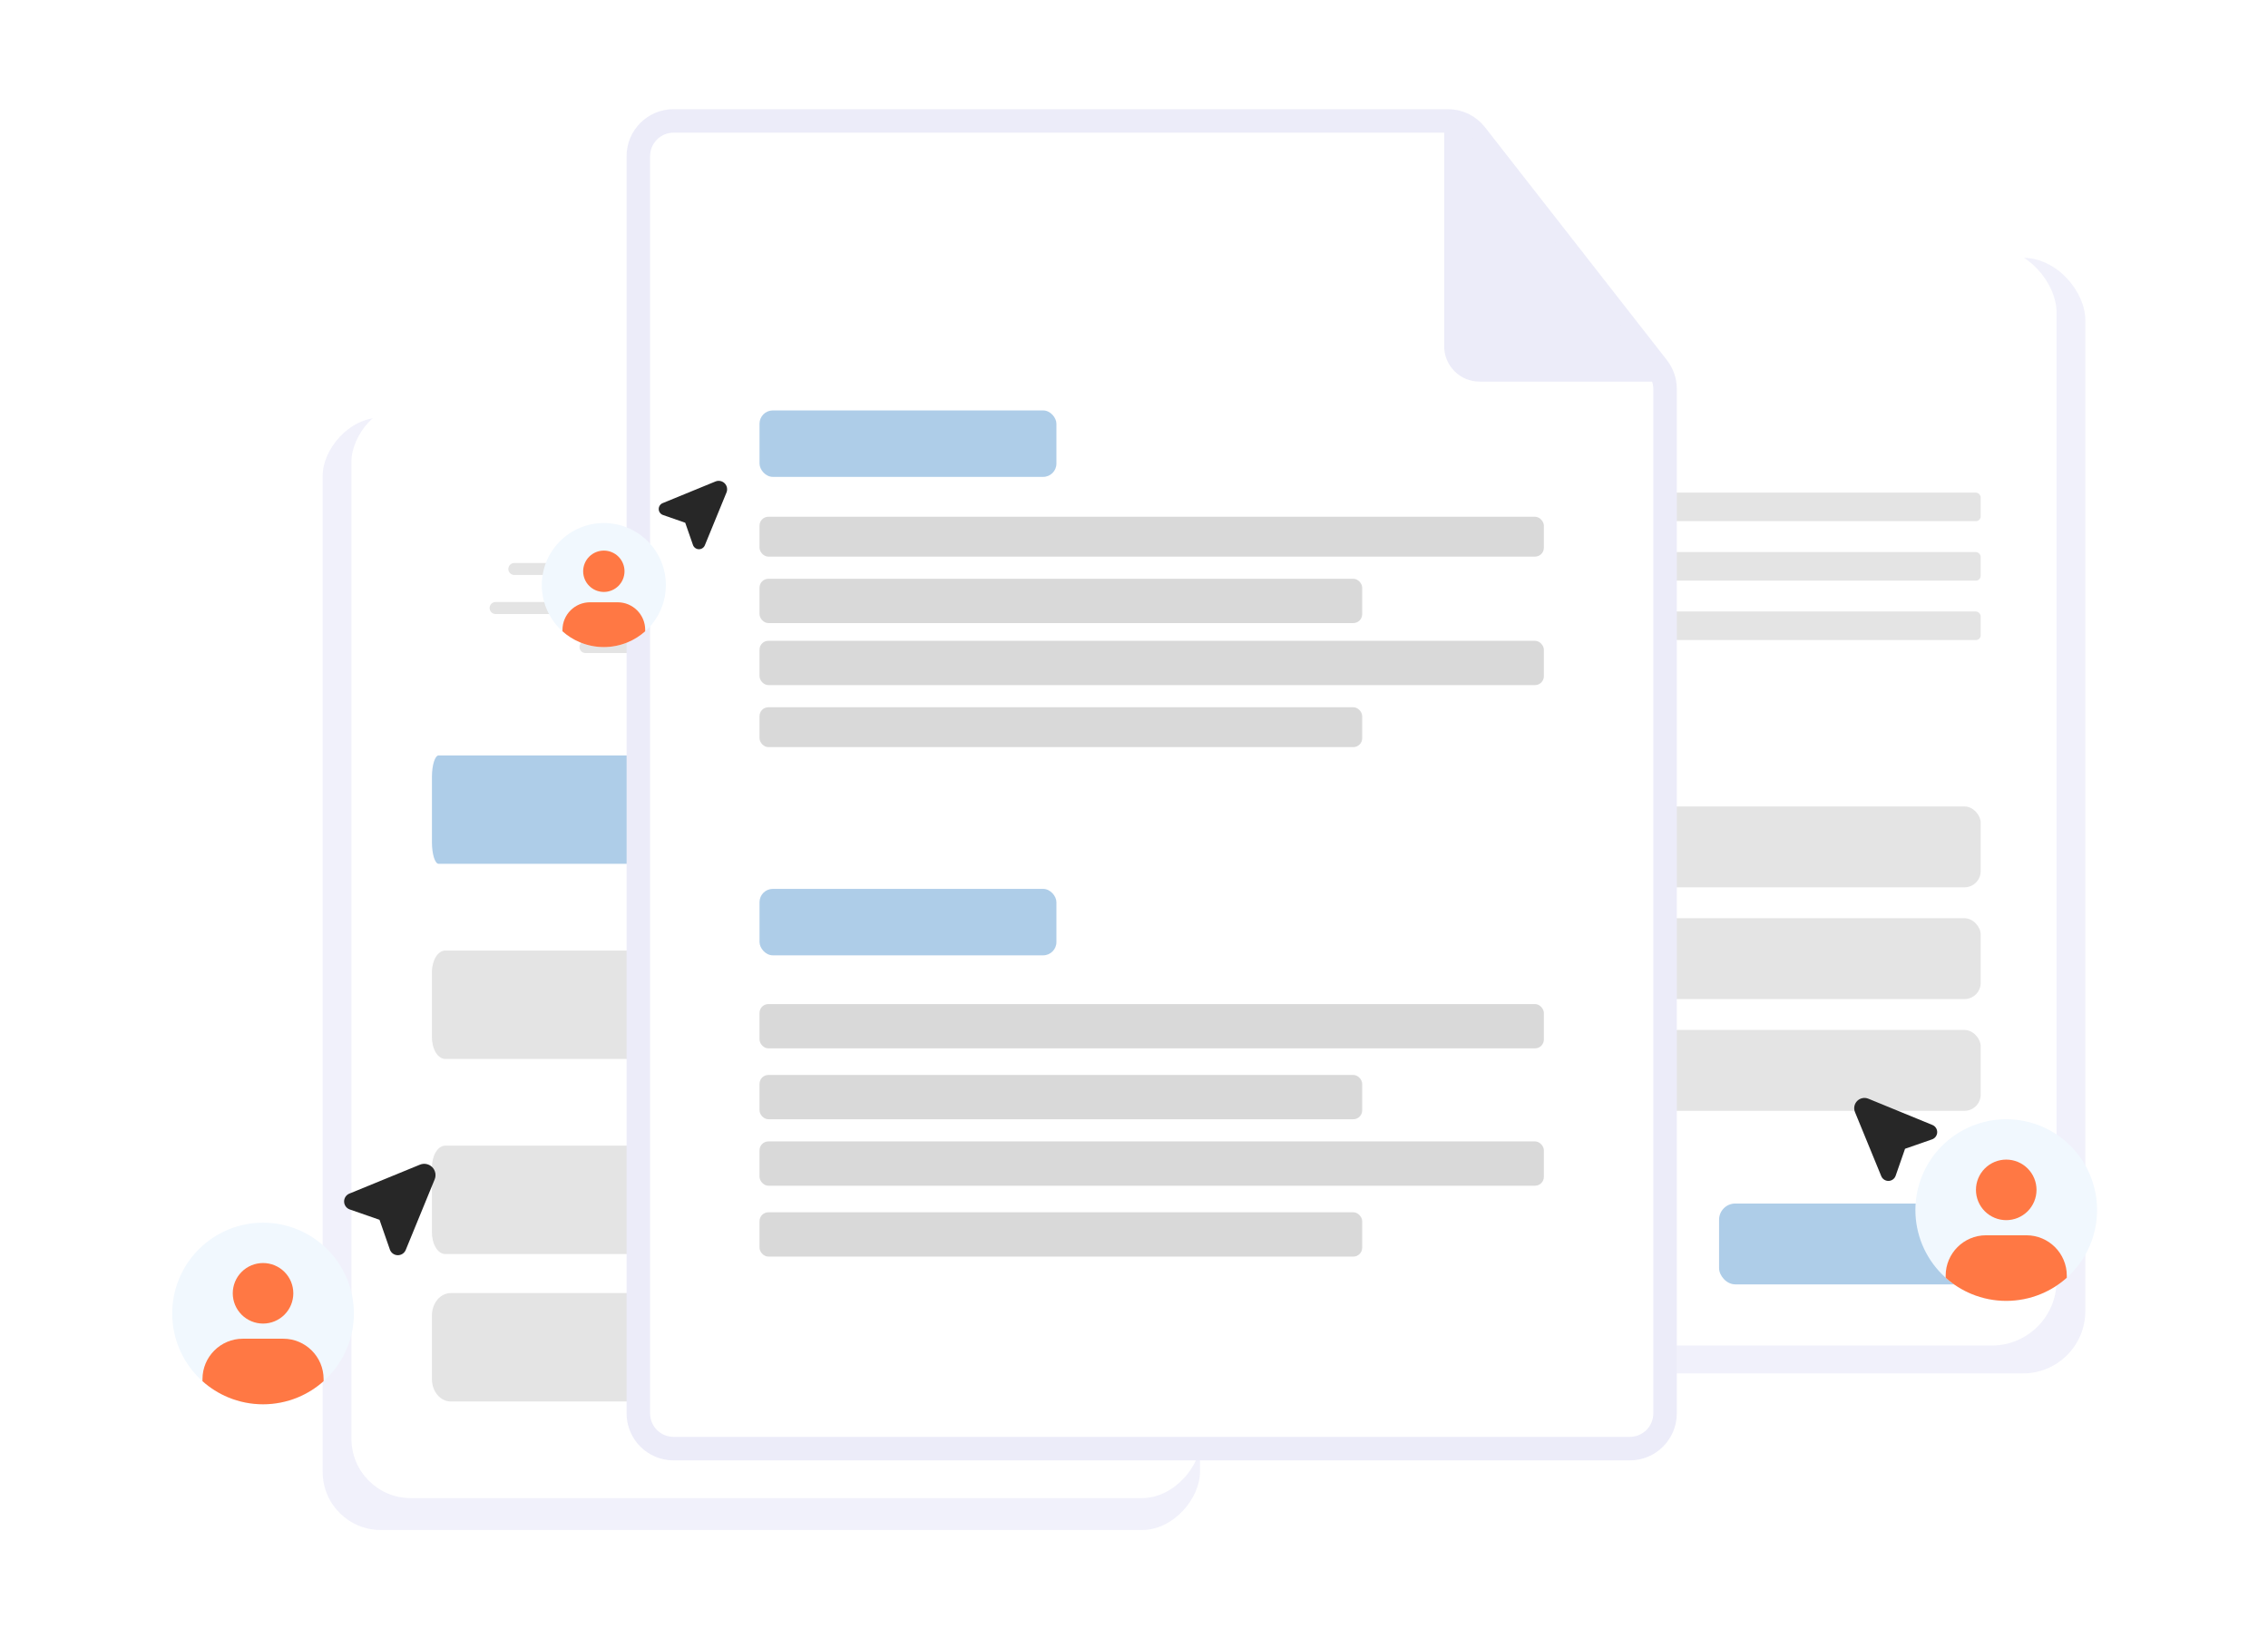 <svg width="540" height="390" viewBox="0 0 540 390" fill="none" xmlns="http://www.w3.org/2000/svg">
<rect width="540" height="390" fill="white"/>
<rect x="286" y="61.399" width="210.504" height="265.679" rx="14.833" fill="#F1F1FB"/>
<rect x="286.999" y="59" width="202.654" height="261.44" rx="15.411" fill="white"/>
<rect x="409.305" y="286.625" width="62.285" height="19.252" rx="3.853" fill="#AECDE8"/>
<rect x="304.552" y="79.951" width="74.176" height="14.156" rx="3.853" fill="#AECDE8"/>
<rect x="304.552" y="117.322" width="167.038" height="6.795" rx="1.132" fill="#E4E4E4"/>
<rect x="304.552" y="131.478" width="167.038" height="6.795" rx="1.132" fill="#E4E4E4"/>
<rect x="304.552" y="145.634" width="167.038" height="6.795" rx="1.132" fill="#E4E4E4"/>
<rect x="304.552" y="159.789" width="82.104" height="6.795" rx="1.132" fill="#E4E4E4"/>
<rect x="304.552" y="192.064" width="167.038" height="19.252" rx="3.853" fill="#E4E4E4"/>
<rect x="304.552" y="218.677" width="167.038" height="19.252" rx="3.853" fill="#E4E4E4"/>
<rect x="304.552" y="245.29" width="167.038" height="19.252" rx="3.853" fill="#E4E4E4"/>
<rect width="208.884" height="264.912" rx="13.826" transform="matrix(-1 0 0 1 285.708 99.465)" fill="#F1F1FB"/>
<rect width="202.291" height="260.971" rx="14.12" transform="matrix(-1 0 0 1 285.971 95.811)" fill="white"/>
<path d="M258.904 118.985H177.751" stroke="#AECDE8" stroke-width="5.188" stroke-miterlimit="3.384" stroke-linecap="round" stroke-linejoin="round"/>
<path d="M260.687 135.506H122.46" stroke="#E4E4E4" stroke-width="2.857" stroke-miterlimit="3.384" stroke-linecap="round" stroke-linejoin="round"/>
<path d="M260.687 144.8H118.001" stroke="#E4E4E4" stroke-width="2.857" stroke-miterlimit="3.384" stroke-linecap="round" stroke-linejoin="round"/>
<path d="M260.687 154.093H139.404" stroke="#E4E4E4" stroke-width="2.857" stroke-miterlimit="3.384" stroke-linecap="round" stroke-linejoin="round"/>
<path d="M260.687 172.68H202.721" stroke="#E4E4E4" stroke-width="2.857" stroke-miterlimit="3.384" stroke-linecap="round" stroke-linejoin="round"/>
<path d="M260.687 219.148H202.721" stroke="#E4E4E4" stroke-width="2.857" stroke-miterlimit="3.384" stroke-linecap="round" stroke-linejoin="round"/>
<path d="M260.687 265.615H202.721" stroke="#AECDE8" stroke-width="2.857" stroke-miterlimit="3.384" stroke-linecap="round" stroke-linejoin="round"/>
<path fill-rule="evenodd" clip-rule="evenodd" d="M102.841 313.269C102.841 311.86 103.312 310.507 104.151 309.51C104.99 308.512 106.129 307.951 107.315 307.951C118.949 307.951 150.049 307.951 161.684 307.951C162.87 307.951 164.008 308.512 164.847 309.51C165.687 310.507 166.158 311.86 166.158 313.269C166.158 317.71 166.158 324.008 166.158 328.449C166.158 329.86 165.687 331.213 164.847 332.21C164.008 333.206 162.87 333.767 161.684 333.767C150.049 333.767 118.949 333.767 107.315 333.767C106.129 333.767 104.99 333.206 104.151 332.21C103.312 331.213 102.841 329.86 102.841 328.449C102.841 324.008 102.841 317.71 102.841 313.269Z" fill="#E4E4E4"/>
<path d="M190.807 179.908H261.9C262.708 179.908 263.363 182.22 263.363 185.071V200.561C263.363 203.412 262.708 205.724 261.9 205.724H190.807C189.999 205.724 189.344 203.412 189.344 200.561V185.071C189.344 182.22 189.999 179.908 190.807 179.908Z" fill="#E4E4E4"/>
<path d="M104.445 179.908H182.39C183.276 179.908 183.994 182.22 183.994 185.071V200.561C183.994 203.412 183.276 205.724 182.39 205.724H104.445C103.559 205.724 102.841 203.412 102.841 200.561V185.071C102.841 182.22 103.559 179.908 104.445 179.908Z" fill="#AECDE8"/>
<path d="M106.013 226.376H260.19C261.942 226.376 263.363 228.687 263.363 231.539V247.028C263.363 249.879 261.942 252.191 260.19 252.191H106.013C104.261 252.191 102.841 249.879 102.841 247.028V231.539C102.841 228.687 104.261 226.376 106.013 226.376Z" fill="#E4E4E4"/>
<path d="M106.013 272.843H260.19C261.942 272.843 263.363 275.155 263.363 278.006V293.495C263.363 296.347 261.942 298.658 260.19 298.658H106.013C104.261 298.658 102.841 296.347 102.841 293.495V278.006C102.841 275.155 104.261 272.843 106.013 272.843Z" fill="#E4E4E4"/>
<path d="M151.986 37.192C151.986 32.556 155.745 28.798 160.381 28.798H344.75C347.334 28.798 349.774 29.988 351.365 32.025L394.663 87.462C395.815 88.938 396.441 90.757 396.441 92.629V336.603C396.441 341.239 392.683 344.997 388.047 344.997H160.381C155.745 344.997 151.986 341.239 151.986 336.603V37.192Z" fill="white" stroke="#ECECF9" stroke-width="5.596"/>
<path d="M352.289 90.886H396.601L348.596 30.22L343.848 28.11V82.446C343.848 87.108 347.627 90.886 352.289 90.886Z" fill="#ECECF9"/>
<rect x="180.84" y="239.123" width="186.747" height="10.551" rx="2.11" fill="#D9D9D9"/>
<rect x="180.84" y="271.83" width="186.747" height="10.551" rx="2.11" fill="#D9D9D9"/>
<rect x="180.84" y="256.004" width="143.489" height="10.551" rx="2.11" fill="#D9D9D9"/>
<rect x="180.84" y="288.711" width="143.489" height="10.551" rx="2.11" fill="#D9D9D9"/>
<rect x="180.84" y="123.066" width="186.747" height="9.496" rx="2.11" fill="#D9D9D9"/>
<rect x="180.84" y="97.745" width="70.689" height="15.826" rx="3.165" fill="#AECDE8"/>
<rect x="180.84" y="211.692" width="70.689" height="15.826" rx="3.165" fill="#AECDE8"/>
<rect x="180.84" y="152.608" width="186.747" height="10.551" rx="2.11" fill="#D9D9D9"/>
<rect x="180.84" y="137.837" width="143.489" height="10.551" rx="2.11" fill="#D9D9D9"/>
<rect x="180.84" y="168.434" width="143.489" height="9.496" rx="2.11" fill="#D9D9D9"/>
<path d="M456.046 288.179C456.046 291.02 456.606 293.832 457.693 296.456C458.78 299.081 460.373 301.465 462.381 303.473C464.39 305.482 466.774 307.075 469.398 308.162C472.022 309.249 474.835 309.808 477.675 309.808C480.516 309.808 483.328 309.249 485.952 308.162C488.576 307.075 490.961 305.482 492.969 303.473C494.978 301.465 496.571 299.081 497.658 296.456C498.745 293.832 499.304 291.02 499.304 288.179C499.304 285.339 498.745 282.527 497.658 279.902C496.571 277.278 494.978 274.894 492.969 272.885C490.961 270.877 488.576 269.284 485.952 268.197C483.328 267.11 480.516 266.551 477.675 266.551C474.835 266.551 472.022 267.11 469.398 268.197C466.774 269.284 464.39 270.877 462.381 272.885C460.373 274.894 458.78 277.278 457.693 279.902C456.606 282.527 456.046 285.339 456.046 288.179Z" fill="#F1F8FE"/>
<path d="M470.465 283.373C470.465 285.285 471.225 287.119 472.577 288.471C473.929 289.823 475.763 290.583 477.675 290.583C479.587 290.583 481.421 289.823 482.773 288.471C484.125 287.119 484.885 285.285 484.885 283.373C484.885 281.461 484.125 279.627 482.773 278.275C481.421 276.923 479.587 276.163 477.675 276.163C475.763 276.163 473.929 276.923 472.577 278.275C471.225 279.627 470.465 281.461 470.465 283.373Z" fill="#FF7844"/>
<path fill-rule="evenodd" clip-rule="evenodd" d="M492.095 304.3V303.8C492.095 298.491 487.791 294.188 482.482 294.188H472.869C467.56 294.188 463.256 298.491 463.256 303.8V304.301C465.07 305.922 467.146 307.229 469.398 308.162C472.022 309.249 474.835 309.808 477.675 309.808C480.516 309.808 483.328 309.249 485.952 308.162C488.205 307.229 490.281 305.922 492.095 304.3Z" fill="#FF7844"/>
<path d="M41 312.811C41 315.652 41.559 318.464 42.646 321.088C43.733 323.713 45.327 326.097 47.335 328.105C49.343 330.114 51.728 331.707 54.352 332.794C56.976 333.881 59.788 334.44 62.629 334.44C65.469 334.44 68.282 333.881 70.906 332.794C73.53 331.707 75.914 330.114 77.923 328.105C79.931 326.097 81.524 323.713 82.611 321.088C83.698 318.464 84.258 315.652 84.258 312.811C84.258 309.971 83.698 307.159 82.611 304.534C81.524 301.91 79.931 299.526 77.923 297.518C75.914 295.509 73.53 293.916 70.906 292.829C68.282 291.742 65.469 291.183 62.629 291.183C59.788 291.183 56.976 291.742 54.352 292.829C51.728 293.916 49.343 295.509 47.335 297.518C45.327 299.526 43.733 301.91 42.646 304.534C41.559 307.159 41 309.971 41 312.811Z" fill="#F1F8FE"/>
<path d="M55.419 308.005C55.419 309.917 56.179 311.751 57.531 313.103C58.883 314.455 60.717 315.215 62.629 315.215C64.541 315.215 66.375 314.455 67.727 313.103C69.079 311.751 69.838 309.917 69.838 308.005C69.838 306.093 69.079 304.259 67.727 302.907C66.375 301.555 64.541 300.795 62.629 300.795C60.717 300.795 58.883 301.555 57.531 302.907C56.179 304.259 55.419 306.093 55.419 308.005Z" fill="#FF7844"/>
<path fill-rule="evenodd" clip-rule="evenodd" d="M77.048 328.932V328.432C77.048 323.123 72.745 318.82 67.436 318.82H57.823C52.514 318.82 48.21 323.123 48.21 328.432V328.933C50.023 330.555 52.099 331.861 54.352 332.794C56.976 333.881 59.788 334.44 62.629 334.44C65.469 334.44 68.282 333.881 70.906 332.794C73.159 331.861 75.235 330.554 77.048 328.932Z" fill="#FF7844"/>
<path fill-rule="evenodd" clip-rule="evenodd" d="M83.285 288.038C82.492 287.762 81.953 287.025 81.931 286.185C81.907 285.346 82.406 284.58 83.183 284.261C87.885 282.332 94.973 279.426 99.984 277.37C100.988 276.959 102.14 277.19 102.906 277.956C103.673 278.723 103.904 279.875 103.492 280.878C101.437 285.891 98.53 292.977 96.602 297.68C96.283 298.456 95.516 298.955 94.678 298.932C93.839 298.911 93.101 298.371 92.825 297.578C91.665 294.251 90.361 290.501 90.361 290.501C90.361 290.501 86.611 289.197 83.285 288.038Z" fill="#272727"/>
<path d="M129 139.333C129 141.273 129.382 143.193 130.124 144.986C130.867 146.778 131.955 148.406 133.326 149.778C134.698 151.149 136.326 152.237 138.118 152.979C139.91 153.722 141.831 154.104 143.771 154.104C145.711 154.104 147.631 153.722 149.424 152.979C151.216 152.237 152.844 151.149 154.216 149.778C155.587 148.406 156.675 146.778 157.417 144.986C158.16 143.193 158.542 141.273 158.542 139.333C158.542 137.393 158.16 135.472 157.417 133.68C156.675 131.888 155.587 130.26 154.216 128.888C152.844 127.517 151.216 126.429 149.424 125.686C147.631 124.944 145.711 124.562 143.771 124.562C141.831 124.562 139.91 124.944 138.118 125.686C136.326 126.429 134.698 127.517 133.326 128.888C131.955 130.26 130.867 131.888 130.124 133.68C129.382 135.472 129 137.393 129 139.333Z" fill="#F1F8FE"/>
<path d="M138.847 136.05C138.847 137.356 139.366 138.609 140.289 139.532C141.213 140.455 142.465 140.974 143.771 140.974C145.077 140.974 146.329 140.455 147.252 139.532C148.176 138.609 148.694 137.356 148.694 136.05C148.694 134.745 148.176 133.492 147.252 132.569C146.329 131.645 145.077 131.127 143.771 131.127C142.465 131.127 141.213 131.645 140.289 132.569C139.366 133.492 138.847 134.745 138.847 136.05Z" fill="#FF7844"/>
<path fill-rule="evenodd" clip-rule="evenodd" d="M153.618 150.343V150.001C153.618 146.375 150.679 143.436 147.053 143.436H140.488C136.863 143.436 133.924 146.375 133.924 150.001V150.342C135.162 151.45 136.58 152.342 138.118 152.979C139.91 153.722 141.831 154.104 143.771 154.104C145.711 154.104 147.631 153.722 149.424 152.979C150.962 152.342 152.38 151.45 153.618 150.343Z" fill="#FF7844"/>
<path fill-rule="evenodd" clip-rule="evenodd" d="M157.854 122.648C157.261 122.441 156.857 121.89 156.841 121.261C156.823 120.633 157.196 120.06 157.778 119.822C161.296 118.378 166.6 116.203 170.35 114.665C171.102 114.357 171.963 114.53 172.537 115.103C173.111 115.678 173.284 116.539 172.975 117.29C171.438 121.041 169.262 126.344 167.819 129.863C167.58 130.444 167.007 130.817 166.38 130.8C165.752 130.784 165.2 130.38 164.993 129.787C164.125 127.298 163.149 124.491 163.149 124.491C163.149 124.491 160.343 123.515 157.854 122.648Z" fill="#272727"/>
<path fill-rule="evenodd" clip-rule="evenodd" d="M460.007 271.346C460.727 271.095 461.217 270.426 461.237 269.664C461.258 268.902 460.806 268.206 460.1 267.917C455.831 266.165 449.396 263.526 444.845 261.66C443.934 261.287 442.888 261.496 442.192 262.192C441.496 262.889 441.286 263.934 441.66 264.845C443.526 269.396 446.166 275.831 447.916 280.1C448.206 280.806 448.902 281.258 449.663 281.238C450.425 281.218 451.095 280.728 451.345 280.008C452.398 276.987 453.583 273.583 453.583 273.583C453.583 273.583 456.988 272.398 460.007 271.346Z" fill="#272727"/>
</svg>
